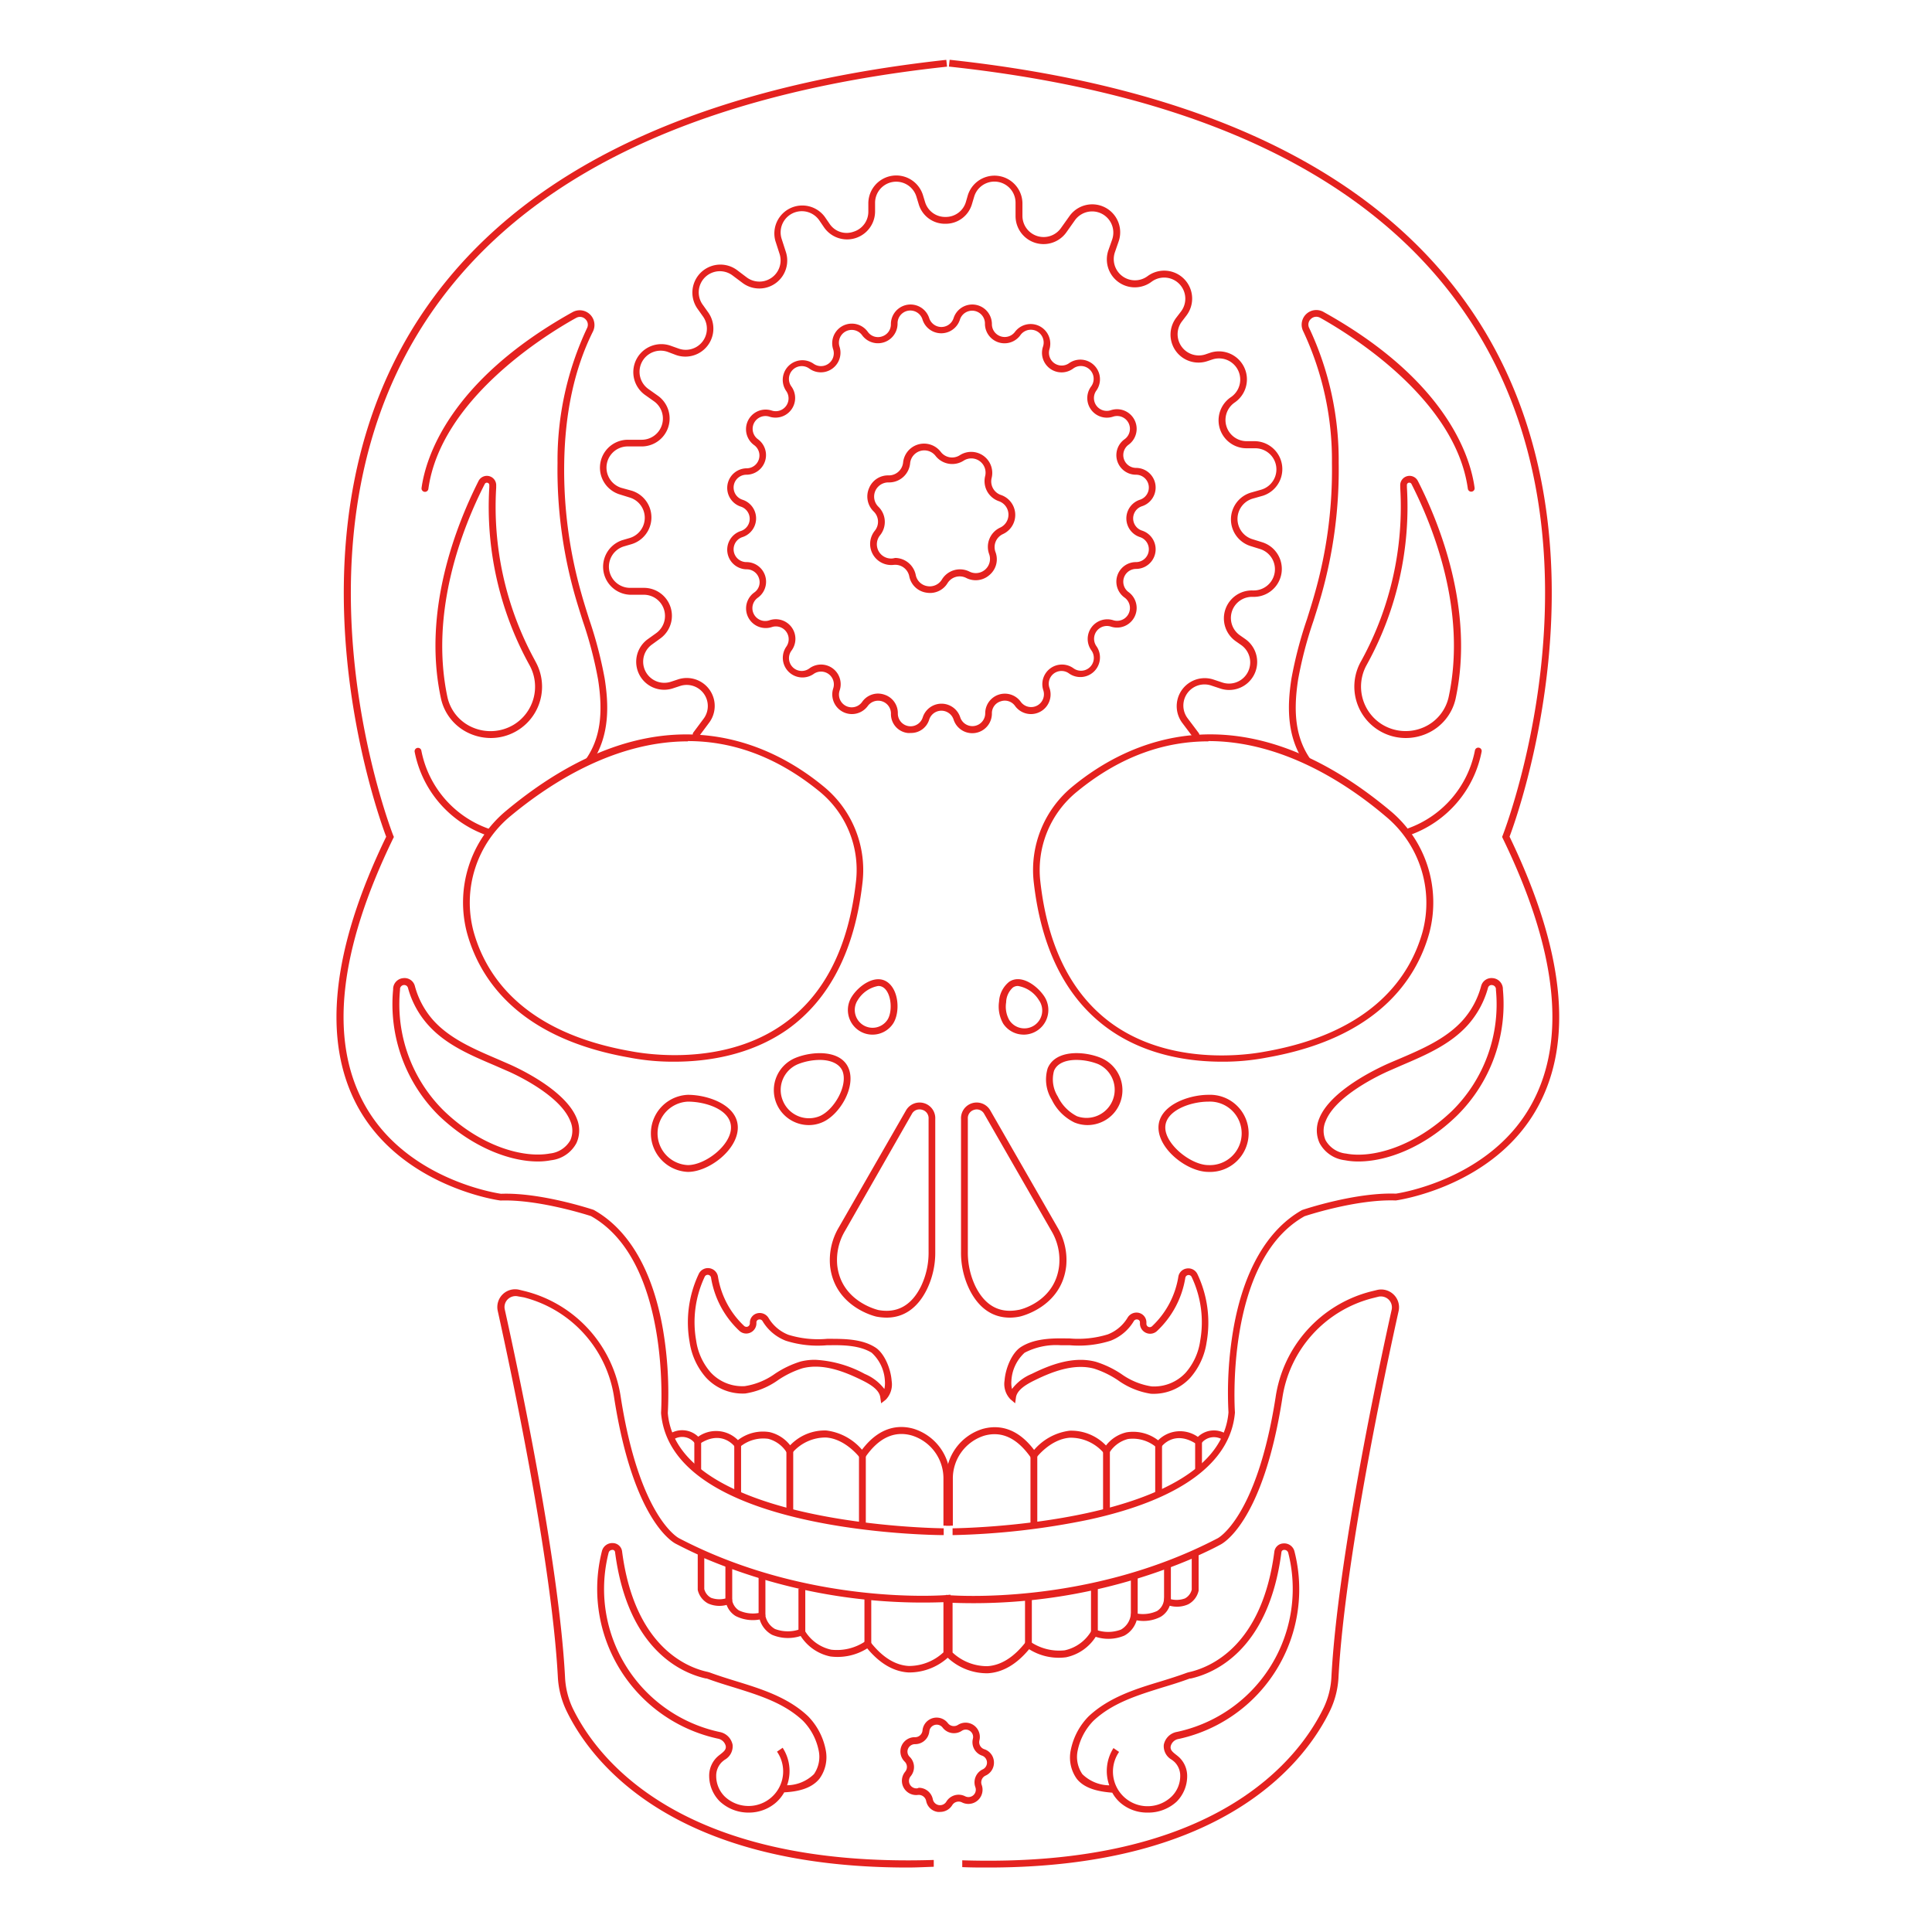 <svg xmlns="http://www.w3.org/2000/svg" viewBox="0 0 283.46 283.46"><defs><style>.cls-1{fill:#e4221f;}</style></defs><title>Corte de vinil</title><g id="Capa_2" data-name="Capa 2"><path class="cls-1" d="M133.62,107.54a2.42,2.42,0,0,1-.47,0,2.78,2.78,0,0,1-2.43-2.85,1.88,1.88,0,0,0-3.4-1.11,2.88,2.88,0,0,1-5.07-2.58,1.88,1.88,0,0,0-2.9-2.1,2.88,2.88,0,0,1-4-4,1.88,1.88,0,0,0-2.1-2.9,2.88,2.88,0,0,1-2.59-5.07,1.82,1.82,0,0,0,.69-2.1,1.87,1.87,0,0,0-1.79-1.3h0a2.88,2.88,0,0,1-.87-5.62,1.88,1.88,0,0,0,0-3.58,2.88,2.88,0,0,1,.87-5.62h0a1.88,1.88,0,0,0,1.09-3.4,2.88,2.88,0,0,1,2.59-5.07,1.88,1.88,0,0,0,2.1-2.89,2.88,2.88,0,0,1,4-4,1.88,1.88,0,0,0,2.9-2.1,2.88,2.88,0,0,1,5.07-2.58,1.83,1.83,0,0,0,2.1.69,1.85,1.85,0,0,0,1.3-1.8,2.88,2.88,0,0,1,5.62-.89,1.88,1.88,0,0,0,3.58,0,2.88,2.88,0,0,1,5.62.89,1.88,1.88,0,0,0,3.4,1.11A2.88,2.88,0,0,1,154,51.16a1.87,1.87,0,0,0,2.89,2.1,2.88,2.88,0,0,1,4,4A1.88,1.88,0,0,0,163,60.18a2.88,2.88,0,0,1,2.58,5.07,1.88,1.88,0,0,0,1.1,3.4h0a2.88,2.88,0,0,1,.88,5.62,1.88,1.88,0,0,0,0,3.58,2.88,2.88,0,0,1-.88,5.62h0a1.88,1.88,0,0,0-1.1,3.4A2.88,2.88,0,0,1,163,91.94a1.88,1.88,0,0,0-2.11,2.9,2.88,2.88,0,0,1-4,4A1.87,1.87,0,0,0,154,101a2.88,2.88,0,0,1-5.07,2.58,1.84,1.84,0,0,0-2.11-.68,1.81,1.81,0,0,0-1.29,1.79,2.88,2.88,0,0,1-5.62.89,1.88,1.88,0,0,0-3.58,0A2.77,2.77,0,0,1,133.62,107.54Zm-4.81-5.78a3,3,0,0,1,.92.15,2.84,2.84,0,0,1,2,2.74,1.87,1.87,0,0,0,3.66.58,2.89,2.89,0,0,1,5.49,0,1.88,1.88,0,0,0,3.67-.58,2.88,2.88,0,0,1,5.21-1.69,1.88,1.88,0,0,0,3.31-1.69,2.88,2.88,0,0,1,4.43-3.22,1.88,1.88,0,0,0,2.63-2.62A2.88,2.88,0,0,1,163.34,91,1.88,1.88,0,0,0,165,87.68a2.87,2.87,0,0,1,1.68-5.21h0a1.88,1.88,0,0,0,.57-3.67,2.88,2.88,0,0,1,0-5.48,1.88,1.88,0,0,0-.57-3.67h0A2.87,2.87,0,0,1,165,64.44a1.88,1.88,0,0,0-1.69-3.31,2.87,2.87,0,0,1-3.22-4.43,1.88,1.88,0,0,0-2.63-2.63,2.87,2.87,0,0,1-4.43-3.22,1.88,1.88,0,0,0-3.31-1.69,2.87,2.87,0,0,1-5.21-1.69,1.88,1.88,0,0,0-3.67-.58h0a2.88,2.88,0,0,1-5.49,0,1.87,1.87,0,0,0-3.66.58,2.88,2.88,0,0,1-5.22,1.69,1.88,1.88,0,0,0-3.3,1.69,2.88,2.88,0,0,1-4.44,3.22,1.88,1.88,0,0,0-2.62,2.63,2.88,2.88,0,0,1-3.23,4.43,1.88,1.88,0,0,0-1.68,3.31,2.88,2.88,0,0,1-1.68,5.21h0a1.88,1.88,0,0,0-.58,3.67,2.88,2.88,0,0,1,0,5.48,1.88,1.88,0,0,0,.58,3.67h0a2.88,2.88,0,0,1,1.69,5.21A1.88,1.88,0,0,0,112.91,91a2.88,2.88,0,0,1,3.23,4.44,1.87,1.87,0,0,0,2.62,2.62,2.88,2.88,0,0,1,4.44,3.22,1.87,1.87,0,0,0,3.3,1.69A2.85,2.85,0,0,1,128.81,101.76Zm11.58-55h0Z"></path><path class="cls-1" d="M175.46,108.39a.51.51,0,0,1-.4-.2l-1.61-2.14A4.11,4.11,0,0,1,178,99.69l1.35.45a3.11,3.11,0,0,0,2.77-5.49l-.8-.56a4.1,4.1,0,0,1,2.46-7.46h.12a3.11,3.11,0,0,0,1-6.07l-1.41-.44a4.1,4.1,0,0,1,.09-7.86l1.41-.4a3.1,3.1,0,0,0-.85-6.09H182.9a4.1,4.1,0,0,1-2.29-7.51,3.11,3.11,0,0,0-2.73-5.52l-.72.24a4.1,4.1,0,0,1-4.58-6.37l.68-.89a3.1,3.1,0,0,0-4.32-4.37,4.1,4.1,0,0,1-6.31-4.66l.55-1.56a3.11,3.11,0,0,0-5.46-2.83l-1.25,1.77A4.11,4.11,0,0,1,149,31.68v-1.9a3.1,3.1,0,0,0-6.08-.89l-.3,1a4,4,0,0,1-3.91,2.94h0a4,4,0,0,1-3.93-2.91l-.32-1.05a3.1,3.1,0,0,0-6.07.93V31a4.11,4.11,0,0,1-7.5,2.34l-.68-1a3.11,3.11,0,0,0-5.53,2.7l.62,1.92a4.1,4.1,0,0,1-6.37,4.54l-1.43-1.07a3.1,3.1,0,0,0-4.35,4.34l.71,1a4.11,4.11,0,0,1-4.67,6.32L98,51.64a3.1,3.1,0,0,0-2.86,5.44l1.41,1a4.1,4.1,0,0,1-2.51,7.42l-1.9,0a3.11,3.11,0,0,0-1,6.07L92.7,72a4.1,4.1,0,0,1-.08,7.85l-1.06.31a3.11,3.11,0,0,0,.86,6.09h2.07a4.1,4.1,0,0,1,2.37,7.44l-1.2.87a3.1,3.1,0,0,0,2.79,5.46l1-.33a4.1,4.1,0,0,1,4.58,6.36l-1.49,2a.49.49,0,0,1-.7.1.5.5,0,0,1-.1-.7l1.49-2a3.1,3.1,0,0,0-3.46-4.8l-1,.33a4.1,4.1,0,0,1-3.69-7.23l1.2-.86a3.11,3.11,0,0,0-1.8-5.63H92.42a4.11,4.11,0,0,1-1.14-8l1.06-.31A3.1,3.1,0,0,0,92.4,73l-1.54-.48a4.1,4.1,0,0,1,1.32-8l1.9,0h.08A3.11,3.11,0,0,0,96,58.91l-1.41-1a4.11,4.11,0,0,1,3.79-7.19l1.18.42a3.1,3.1,0,0,0,3.53-4.78l-.71-1a4.11,4.11,0,0,1,5.75-5.74l1.43,1.08a3.11,3.11,0,0,0,4.82-3.44l-.62-1.92A4.1,4.1,0,0,1,121,31.8l.69,1A3,3,0,0,0,125.22,34a3.07,3.07,0,0,0,2.18-3V29.81a4.1,4.1,0,0,1,8-1.23l.32,1.05a3.07,3.07,0,0,0,3,2.2h0a3.07,3.07,0,0,0,3-2.22l.29-1a4.1,4.1,0,0,1,8,1.17v1.9a3.11,3.11,0,0,0,5.63,1.81l1.26-1.77a4.1,4.1,0,0,1,7.21,3.75L163.58,37a3.11,3.11,0,0,0,4.77,3.53,4.1,4.1,0,0,1,5.71,5.78l-.68.89A3.11,3.11,0,0,0,176.84,52l.73-.25a4.11,4.11,0,0,1,3.59,7.3,3.11,3.11,0,0,0,1.74,5.68h1.27a4.1,4.1,0,0,1,1.13,8l-1.41.4a3.11,3.11,0,0,0-.07,6l1.41.44a4.1,4.1,0,0,1-1.19,8h-.25a3.1,3.1,0,0,0-1.87,5.64l.8.56a4.11,4.11,0,0,1-3.65,7.26l-1.36-.45a3.1,3.1,0,0,0-3.46,4.81l1.61,2.14a.49.49,0,0,1-.1.7A.47.47,0,0,1,175.46,108.39Z"></path><path class="cls-1" d="M136.46,87a3.43,3.43,0,0,1-.56-.05,3,3,0,0,1-2.5-2.42,2.1,2.1,0,0,0-2.3-1.65,3.09,3.09,0,0,1-2.76-5,2.09,2.09,0,0,0-.15-2.83,3.06,3.06,0,0,1-.69-3.41,3,3,0,0,1,2.92-1.89h0a2.11,2.11,0,0,0,2.08-1.88,3.09,3.09,0,0,1,5.53-1.57,2.09,2.09,0,0,0,2.79.49,3.09,3.09,0,0,1,4.67,3.35,2.1,2.1,0,0,0,1.36,2.48,3.09,3.09,0,0,1,.3,5.74,2.1,2.1,0,0,0-1.1,2.62,3,3,0,0,1-.85,3.36,3.05,3.05,0,0,1-3.45.45,2.1,2.1,0,0,0-2.73.77A3,3,0,0,1,136.46,87Zm-5.11-5.14a3.12,3.12,0,0,1,3,2.47A2.06,2.06,0,0,0,136.07,86a2.08,2.08,0,0,0,2.14-1,3.1,3.1,0,0,1,4-1.15h0a2.08,2.08,0,0,0,2.91-2.57,3.11,3.11,0,0,1,1.62-3.87,2.09,2.09,0,0,0-.2-3.88,3.11,3.11,0,0,1-2-3.68,2.09,2.09,0,0,0-3.16-2.26,3.1,3.1,0,0,1-4.13-.72A2.09,2.09,0,0,0,133.53,68a3.1,3.1,0,0,1-3.13,2.78h-.06a2.08,2.08,0,0,0-1.45,3.58,3.11,3.11,0,0,1,.22,4.19A2.09,2.09,0,0,0,131,81.93Z"></path><path class="cls-1" d="M137.94,265.84a1.55,1.55,0,0,1-.37,0,2,2,0,0,1-1.69-1.63,1.11,1.11,0,0,0-1.2-.86,2.09,2.09,0,0,1-1.87-3.41,1.09,1.09,0,0,0-.07-1.47,2.09,2.09,0,0,1,1.45-3.59h.07a1.09,1.09,0,0,0,1.09-1,2.08,2.08,0,0,1,3.73-1.05,1.11,1.11,0,0,0,1.46.25,2.09,2.09,0,0,1,3.16,2.26,1.09,1.09,0,0,0,.71,1.3,2.05,2.05,0,0,1,1.42,1.87,2.08,2.08,0,0,1-1.22,2,1.09,1.09,0,0,0-.58,1.36,2.08,2.08,0,0,1-2.9,2.57h0a1.1,1.1,0,0,0-1.42.41A2.07,2.07,0,0,1,137.94,265.84Zm-3.13-3.54a2.1,2.1,0,0,1,2.05,1.67,1.08,1.08,0,0,0,2,.34,2.11,2.11,0,0,1,2.73-.77,1.08,1.08,0,0,0,1.51-1.34,2.1,2.1,0,0,1,1.1-2.61,1.09,1.09,0,0,0-.1-2,2.08,2.08,0,0,1-1.36-2.48,1.07,1.07,0,0,0-.43-1.15,1.05,1.05,0,0,0-1.22,0,2.09,2.09,0,0,1-2.79-.49,1.09,1.09,0,0,0-1.95.55,2.09,2.09,0,0,1-2.12,1.88,1.11,1.11,0,0,0-1,.67,1.06,1.06,0,0,0,.25,1.2,2.1,2.1,0,0,1,.14,2.83,1.07,1.07,0,0,0-.12,1.22,1.09,1.09,0,0,0,1.09.56Z"></path><path class="cls-1" d="M139.76,225.23v-1c.39,0,39.08-.37,40.48-17h0a55.39,55.39,0,0,1,.7-12.12c1.48-8.62,5-14.7,10.09-17.57.41-.14,7.85-2.62,13.77-2.41,0,0,13.9-1.92,20-13.29,5.08-9.41,3.63-22.48-4.32-38.85l-.09-.2.08-.21c.16-.4,16-41.08-3.5-73.49-13.23-22-39.39-35.2-77.75-39.32l.11-1c38.69,4.17,65.1,17.56,78.5,39.81,19,31.63,4.86,71,3.65,74.17,8,16.59,9.43,29.9,4.19,39.57-6.39,11.83-20.74,13.79-20.88,13.81-5.8-.22-13.33,2.29-13.4,2.32-11.7,6.57-10.22,28.56-10.2,28.79-.62,7.38-8,12.79-21.43,15.72A109.55,109.55,0,0,1,139.76,225.23Z"></path><path class="cls-1" d="M179.28,155.77c-4.7,0-11.1-.88-16.57-4.76-6.23-4.42-9.94-11.71-11.05-21.67a15.83,15.83,0,0,1,5.77-14h0c7.94-6.51,24.55-14.72,46.49,3.57a17.49,17.49,0,0,1,5.78,18c-1.88,6.74-7.53,15.37-23.76,18.24A33.88,33.88,0,0,1,179.28,155.77Zm-2-47c-6.14,0-12.7,2-19.25,7.37h0a14.81,14.81,0,0,0-5.4,13.13c1.07,9.67,4.64,16.72,10.63,21,9.63,6.83,22.32,4,22.45,4,15.74-2.79,21.19-11.07,23-17.53a16.47,16.47,0,0,0-5.45-17C197.44,114.8,188,108.73,177.31,108.73Z"></path><path class="cls-1" d="M148.15,193.32c-2.55,0-4.58-1.42-5.93-4.16a12.32,12.32,0,0,1-1.22-5.51V164.18a2.3,2.3,0,0,1,4.3-1.25l9.84,17.13a9.35,9.35,0,0,1,1.29,5.71c-.69,6.06-6.77,7.39-6.83,7.4A7.44,7.44,0,0,1,148.15,193.32Zm-4.83-30.55a1.23,1.23,0,0,0-.39.06,1.27,1.27,0,0,0-.93,1.32v19.5a11.5,11.5,0,0,0,1.11,5.07c1.4,2.83,3.52,4,6.29,3.47.22,0,5.43-1.2,6-6.53a8.34,8.34,0,0,0-1.16-5.1l-9.84-17.13A1.25,1.25,0,0,0,143.32,162.77Z"></path><path class="cls-1" d="M199.33,170.41a10.08,10.08,0,0,1-2-.18,4.84,4.84,0,0,1-3.73-2.53,4.47,4.47,0,0,1-.06-3.55c1.6-4.15,8.53-7.37,9.9-8h0c.58-.26,1.18-.51,1.77-.76,3.39-1.45,6.9-2.95,9.35-5.64a12.31,12.31,0,0,0,2.75-5.08,1.57,1.57,0,0,1,1.7-1.16,1.62,1.62,0,0,1,1.49,1.49v.15a23,23,0,0,1-6.7,18.5C208.89,168.45,203.34,170.41,199.33,170.41Zm19.55-25.89a.55.55,0,0,0-.57.44,13.56,13.56,0,0,1-3,5.48c-2.59,2.85-6.21,4.39-9.7,5.88l-1.76.77h0c-1.31.57-7.9,3.64-9.36,7.42a3.47,3.47,0,0,0,0,2.79,3.9,3.9,0,0,0,3,1.95c3.77.73,10-.93,15.59-6.3a21.94,21.94,0,0,0,6.4-17.7v-.14a.61.61,0,0,0-.59-.58Z"></path><path class="cls-1" d="M177.3,171.94c-3.07,0-7.33-3.28-7.33-6.51s4.37-4.8,7.33-4.8a5.66,5.66,0,1,1,0,11.31Zm0-10.31c-2.66,0-6.33,1.32-6.33,3.8s3.77,5.51,6.33,5.51a4.66,4.66,0,1,0,0-9.31Z"></path><path class="cls-1" d="M159.56,165.07a5.13,5.13,0,0,1-1.92-.38,7.18,7.18,0,0,1-3.33-3.35,5.65,5.65,0,0,1-.6-4.59c1.12-2.76,5.3-2.56,7.78-1.55a5.13,5.13,0,0,1,2.82,6.67h0a5.08,5.08,0,0,1-2.75,2.79A5.15,5.15,0,0,1,159.56,165.07Zm-1.62-9.56c-1.48,0-2.83.44-3.3,1.61a4.72,4.72,0,0,0,.56,3.76,6.29,6.29,0,0,0,2.81,2.89,4.13,4.13,0,0,0,3.1-7.65A8.9,8.9,0,0,0,157.94,155.51Zm5.91,6.17h0Z"></path><path class="cls-1" d="M150.21,151.8a4.39,4.39,0,0,1-.72-.07,3.61,3.61,0,0,1-2.3-1.54,5.06,5.06,0,0,1-.61-3.24,4,4,0,0,1,1.48-2.9c1.76-1.18,4.11.57,5.15,2.13a3.62,3.62,0,0,1-3,5.62Zm-.86-7.14a1.28,1.28,0,0,0-.73.22,3,3,0,0,0-1,2.18,4,4,0,0,0,.44,2.57,2.62,2.62,0,1,0,4.36-2.9A4.47,4.47,0,0,0,149.35,144.66Z"></path><path class="cls-1" d="M206.24,108.28a7.54,7.54,0,0,1-6.64-11.1l.23-.42a46.92,46.92,0,0,0,5.61-25.2l0-.28a1.37,1.37,0,0,1,2.59-.71h0c3.25,6.37,8.28,19,5.56,31.83a7.33,7.33,0,0,1-4.32,5.26A7.65,7.65,0,0,1,206.24,108.28Zm.56-37.46h-.11a.35.35,0,0,0-.27.38v.29a47.88,47.88,0,0,1-5.72,25.73l-.23.42a6.53,6.53,0,0,0,2.36,8.68,6.6,6.6,0,0,0,6,.41,6.33,6.33,0,0,0,3.73-4.54c2.66-12.56-2.29-24.93-5.47-31.18A.33.33,0,0,0,206.8,70.82Z"></path><rect class="cls-1" x="151.19" y="213.56" width="1" height="10.28"></rect><path class="cls-1" d="M139.8,223.84h-1V217a7.59,7.59,0,0,1,5.37-7.35c2-.56,4.88-.45,7.55,3.08a8.22,8.22,0,0,1,5.22-2.82,7.08,7.08,0,0,1,5.33,2.17,5.32,5.32,0,0,1,3-1.93,6,6,0,0,1,4.65,1.17,4.53,4.53,0,0,1,5.83-.5,3.39,3.39,0,0,1,4.28-.35l-.5.87a2.34,2.34,0,0,0-3.27.42l-.28.4-.41-.27c-3.25-2.16-5.1.28-5.17.38l-.3.41-.4-.3a5.35,5.35,0,0,0-4.21-1.25,4.54,4.54,0,0,0-2.72,2l-.33.56-.46-.46a6.4,6.4,0,0,0-5-2.29c-2.87.2-4.91,2.9-4.93,2.93l-.41.56-.4-.58c-2-2.85-4.26-3.93-6.83-3.21A6.58,6.58,0,0,0,139.8,217Z"></path><rect class="cls-1" x="161.84" y="212.87" width="1" height="8.99"></rect><rect class="cls-1" x="169.49" y="212" width="1" height="7.25"></rect><rect class="cls-1" x="175.35" y="211.49" width="1" height="4.25"></rect><path class="cls-1" d="M145,274c-1.24,0-2.51,0-3.82-.06l0-1c37.53,1.2,49.54-15.22,53-22.32a11.81,11.81,0,0,0,1.16-4.53c.92-17.32,7-45.65,8.84-53.92a1.61,1.61,0,0,0-.43-1.49,1.65,1.65,0,0,0-1.51-.43l-.88.22a17.85,17.85,0,0,0-13.23,14.74c-2.88,18.38-8.86,21.32-9.12,21.44-1,.55-2.1,1.06-3.15,1.54l0,5.19a3,3,0,0,1-1.52,2,4.06,4.06,0,0,1-2.72.21,3.08,3.08,0,0,1-1.32,1.62,5.46,5.46,0,0,1-3.53.52,3.75,3.75,0,0,1-1.8,2.24,6,6,0,0,1-4.21.18,6.79,6.79,0,0,1-4.34,3,8.15,8.15,0,0,1-5.43-1.18c-1.84,2.22-3.88,3.41-6.07,3.53a8.46,8.46,0,0,1-6-2.4l-.14-.15V234l.54.05c.2,0,20.14,1.64,39.26-8.32.08,0,5.8-3,8.57-20.7a18.86,18.86,0,0,1,14-15.55l.9-.22a2.62,2.62,0,0,1,2.44.69,2.59,2.59,0,0,1,.71,2.42c-1.84,8.25-7.9,36.51-8.82,53.76a12.83,12.83,0,0,1-1.26,4.9C191.73,258,180.17,274,145,274Zm-5.24-31.54a7.44,7.44,0,0,0,5.08,2c2-.11,3.89-1.29,5.62-3.5l.3-.38.39.28a7.51,7.51,0,0,0,5.07,1.27,6,6,0,0,0,3.9-2.84l.22-.33.37.13a5.31,5.31,0,0,0,3.76,0,2.91,2.91,0,0,0,1.42-2.05l.12-.49.49.12a5,5,0,0,0,3.25-.3,2.19,2.19,0,0,0,1-1.49l.12-.56.54.2a3.55,3.55,0,0,0,2.44,0,2,2,0,0,0,1-1.29v-4.53a82,82,0,0,1-35.09,6.46Z"></path><rect class="cls-1" x="150.39" y="234.52" width="1" height="6.67"></rect><rect class="cls-1" x="160.07" y="233.1" width="1" height="6.38"></rect><rect class="cls-1" x="165.92" y="231.17" width="1" height="5.9"></rect><rect class="cls-1" x="170.79" y="229.51" width="1" height="5.39"></rect><path class="cls-1" d="M168.36,265.94a6,6,0,0,1-3.9-1.37,5.41,5.41,0,0,1-1.27-1.55c-1.91-.15-4-.55-5.18-2a5.35,5.35,0,0,1-.91-4.25,9.79,9.79,0,0,1,2.61-4.94c2.95-2.77,6.8-4,10.53-5.12,1.3-.4,2.64-.82,3.94-1.3l.26-.07c3.17-.71,10.74-3.85,12.53-17.68a1.39,1.39,0,0,1,1.33-1.21,1.54,1.54,0,0,1,1.62,1.16,22.47,22.47,0,0,1-17,27.53,1.42,1.42,0,0,0-1.16,1.08c-.08.51.23.79.79,1.23.17.13.33.26.48.4a3.78,3.78,0,0,1,1.15,2.77,5.3,5.3,0,0,1-1.55,3.72A6.14,6.14,0,0,1,168.36,265.94Zm-5-9.47.83.57a5.08,5.08,0,0,0,7.72,6.53,4.23,4.23,0,0,0,1.25-3,2.82,2.82,0,0,0-.83-2.05,4.78,4.78,0,0,0-.42-.34,2.27,2.27,0,0,1-1.16-2.18,2.38,2.38,0,0,1,1.94-1.9A21.46,21.46,0,0,0,189,227.8a.58.58,0,0,0-.6-.4.38.38,0,0,0-.39.33c-1.87,14.47-9.92,17.78-13.3,18.54l-.15,0c-1.31.49-2.66.91-4,1.31-3.78,1.18-7.36,2.29-10.14,4.9a8.71,8.71,0,0,0-2.3,4.34,4.46,4.46,0,0,0,.69,3.49,5.75,5.75,0,0,0,3.94,1.63A6.25,6.25,0,0,1,163.37,256.47Z"></path><path class="cls-1" d="M191.79,112.08a.52.52,0,0,1-.42-.22c-2.74-4-2.45-8.7-1.89-12.31a60.56,60.56,0,0,1,2.28-8.71c.39-1.25.79-2.51,1.14-3.77a66.13,66.13,0,0,0,2.52-19.13,44.43,44.43,0,0,0-4.21-19.33,2.15,2.15,0,0,1,3-2.83l.14.08c18.06,10.09,21.42,21.34,22,25.71a.49.49,0,0,1-.42.56.5.5,0,0,1-.57-.42c-1.8-13-16.92-22.41-21.51-25l-.15-.08a1.14,1.14,0,0,0-1.37.17,1.11,1.11,0,0,0-.24,1.34,45.51,45.51,0,0,1,4.32,19.77,67.48,67.48,0,0,1-2.55,19.42c-.36,1.27-.76,2.53-1.16,3.79a58.35,58.35,0,0,0-2.24,8.57c-.79,5.09-.26,8.66,1.73,11.59a.49.49,0,0,1-.13.69A.51.51,0,0,1,191.79,112.08Z"></path><path class="cls-1" d="M206.83,122.49a.49.49,0,0,1-.47-.34.5.5,0,0,1,.3-.64,15.23,15.23,0,0,0,9.74-11.41.5.5,0,0,1,.58-.4.49.49,0,0,1,.4.59A16.27,16.27,0,0,1,207,122.46Z"></path><path class="cls-1" d="M148.94,205.89l-.69-.59a3.22,3.22,0,0,1-.86-2.77c.13-1.74,1.06-4.05,2.4-4.9,1.85-1.18,4.24-1.3,6.52-1.26h.55a14.79,14.79,0,0,0,5.67-.59,5.85,5.85,0,0,0,2.9-2.44,1.52,1.52,0,0,1,1.66-.72A1.44,1.44,0,0,1,168.2,194v.2a.49.49,0,0,0,.84.37,12.76,12.76,0,0,0,3.84-7.22,1.45,1.45,0,0,1,1.25-1.24,1.47,1.47,0,0,1,1.56.84,16.59,16.59,0,0,1,1.34,10,10.11,10.11,0,0,1-2.4,5.2,7.31,7.31,0,0,1-5.77,2.34,11.25,11.25,0,0,1-4.86-2,13.89,13.89,0,0,0-3.49-1.69c-3-.8-6.24.5-8.72,1.72-1.19.58-2.57,1.39-2.73,2.51Zm6.69-8.52a10,10,0,0,0-5.3,1.1,6,6,0,0,0-1.94,4.13,3.67,3.67,0,0,0,.09,1.19,6.91,6.91,0,0,1,2.88-2.21c2.63-1.3,6.09-2.67,9.42-1.78a14.5,14.5,0,0,1,3.74,1.79,10.34,10.34,0,0,0,4.43,1.82,6.31,6.31,0,0,0,5-2,9,9,0,0,0,2.14-4.69,15.52,15.52,0,0,0-1.26-9.38.49.49,0,0,0-.92.13,13.68,13.68,0,0,1-4.13,7.79,1.47,1.47,0,0,1-1.6.31,1.5,1.5,0,0,1-.93-1.36V194a.41.41,0,0,0-.34-.4.5.5,0,0,0-.57.25,6.83,6.83,0,0,1-3.4,2.86,15.41,15.41,0,0,1-6,.66h-1.21Z"></path><path class="cls-1" d="M138.46,225.23c-1.63,0-40-.38-41.47-17.91,0-.3,1.49-22.29-10.29-28.9h0s-7.54-2.48-13.24-2.28c-.22,0-14.56-2-21-13.81-5.23-9.67-3.82-23,4.2-39.57-1.22-3.22-15.4-42.54,3.64-74.17C73.74,26.34,100.15,13,138.84,8.78l.11,1C100.59,13.9,74.43,27.14,61.2,49.11c-19.51,32.41-3.66,73.08-3.5,73.48l.09.21-.1.2c-7.95,16.37-9.4,29.45-4.31,38.86,6.15,11.38,20,13.27,20.13,13.29,5.81-.22,13.28,2.26,13.59,2.36,5.21,2.91,8.7,9,10.18,17.61a56,56,0,0,1,.7,12.2c1.4,16.54,40.09,16.91,40.48,16.91Z"></path><path class="cls-1" d="M98.94,155.77a33.71,33.71,0,0,1-6.68-.62c-16.21-2.86-21.86-11.49-23.73-18.23a17.47,17.47,0,0,1,5.77-18c22-18.29,38.55-10.09,46.49-3.57h0a15.83,15.83,0,0,1,5.77,14c-1.1,10-4.82,17.25-11,21.67C110.05,154.89,103.64,155.77,98.94,155.77Zm2-47c-10.71,0-20.13,6.06-26,10.93a16.47,16.47,0,0,0-5.45,17c1.8,6.46,7.25,14.74,23,17.52.15,0,12.86,2.85,22.48-4,6-4.24,9.56-11.3,10.63-21a14.84,14.84,0,0,0-5.41-13.13h0C113.61,110.73,107.05,108.73,100.91,108.73Z"></path><path class="cls-1" d="M130.08,193.32a8.17,8.17,0,0,1-1.45-.14c-.07,0-6.15-1.35-6.84-7.41a9.42,9.42,0,0,1,1.29-5.71l9.84-17.13a2.3,2.3,0,0,1,4.3,1.25v19.47a12.32,12.32,0,0,1-1.22,5.51C134.65,191.9,132.62,193.32,130.08,193.32Zm4.82-30.55a1.25,1.25,0,0,0-1.11.66L124,180.56a8.34,8.34,0,0,0-1.16,5.1c.6,5.34,6,6.52,6,6.54,2.77.52,4.89-.65,6.29-3.48a11.37,11.37,0,0,0,1.11-5.07v-19.5a1.27,1.27,0,0,0-.93-1.32A1.23,1.23,0,0,0,134.9,162.77Z"></path><path class="cls-1" d="M78.89,170.41c-4,0-9.56-2-14.51-6.74a23,23,0,0,1-6.7-18.5V145a1.62,1.62,0,0,1,1.5-1.49,1.56,1.56,0,0,1,1.69,1.16,12.31,12.31,0,0,0,2.75,5.08c2.45,2.69,6,4.19,9.35,5.63l1.77.77c1.38.61,8.3,3.83,9.9,8a4.47,4.47,0,0,1-.06,3.55,4.82,4.82,0,0,1-3.73,2.53A10.08,10.08,0,0,1,78.89,170.41ZM59.34,144.52h-.06a.61.61,0,0,0-.59.58v.14a21.94,21.94,0,0,0,6.4,17.7c5.55,5.37,11.83,7,15.59,6.3a3.9,3.9,0,0,0,3-1.95,3.47,3.47,0,0,0,0-2.79c-1.46-3.78-8-6.85-9.36-7.42h0l-1.76-.77c-3.49-1.49-7.1-3-9.7-5.88a13.42,13.42,0,0,1-3-5.48A.57.57,0,0,0,59.34,144.52Z"></path><path class="cls-1" d="M100.92,171.94a5.66,5.66,0,0,1,0-11.31c3,0,7.33,1.52,7.33,4.8S104,171.94,100.92,171.94Zm0-10.31a4.66,4.66,0,0,0,0,9.31c2.56,0,6.33-2.9,6.33-5.51S103.58,161.63,100.92,161.63Z"></path><path class="cls-1" d="M118.67,165.07a5.14,5.14,0,0,1-4.76-3.2h0a5.12,5.12,0,0,1,2.83-6.67c2.47-1,6.65-1.21,7.77,1.55s-1.36,6.9-3.93,7.94A4.93,4.93,0,0,1,118.67,165.07Zm1.61-9.56a8.9,8.9,0,0,0-3.17.61,4.12,4.12,0,0,0-2.25,2.22,4.05,4.05,0,0,0,0,3.15h0a4.13,4.13,0,0,0,5.37,2.28c2.1-.86,4.24-4.5,3.37-6.65C123.11,156,121.76,155.51,120.28,155.51Z"></path><path class="cls-1" d="M128,151.8a3.58,3.58,0,0,1-2-.61,3.62,3.62,0,0,1-1-5c1-1.56,3.39-3.31,5.15-2.13s1.94,4.53.87,6.14A3.62,3.62,0,0,1,128,151.8Zm.85-7.14a4.45,4.45,0,0,0-3,2.07,2.61,2.61,0,1,0,4.35,2.9c.79-1.19.61-3.95-.6-4.75A1.28,1.28,0,0,0,128.87,144.66Z"></path><path class="cls-1" d="M72,108.28a7.69,7.69,0,0,1-3-.62,7.33,7.33,0,0,1-4.32-5.26C61.93,89.54,67,76.94,70.21,70.57a1.37,1.37,0,0,1,2.59.71v.28a46.92,46.92,0,0,0,5.61,25.2l.22.42A7.53,7.53,0,0,1,72,108.28Zm-.56-37.46a.34.34,0,0,0-.32.2h0C67.92,77.27,63,89.64,65.63,102.2a6.32,6.32,0,0,0,3.74,4.54,6.61,6.61,0,0,0,6-.41,6.53,6.53,0,0,0,2.35-8.68l-.23-.42A48,48,0,0,1,71.79,71.5v-.29a.35.35,0,0,0-.27-.38Zm-.76,0h0Z"></path><rect class="cls-1" x="126.03" y="213.56" width="1" height="10.28"></rect><path class="cls-1" d="M139.42,223.84h-1V217a6.58,6.58,0,0,0-4.65-6.39c-2.57-.72-4.87.36-6.83,3.21l-.4.58-.41-.56s-2.06-2.73-4.92-2.93a6.42,6.42,0,0,0-5,2.29l-.46.46-.33-.56a4.54,4.54,0,0,0-2.71-2,5.37,5.37,0,0,0-4.22,1.25l-.4.3-.3-.41c-.07-.1-1.94-2.53-5.17-.38l-.41.27-.28-.4a2.33,2.33,0,0,0-3.27-.42l-.5-.87a3.39,3.39,0,0,1,4.28.35,4.53,4.53,0,0,1,5.83.5,6,6,0,0,1,4.66-1.17,5.39,5.39,0,0,1,3,1.93,7,7,0,0,1,5.32-2.17,8.22,8.22,0,0,1,5.22,2.82c2.67-3.53,5.56-3.64,7.55-3.08a7.59,7.59,0,0,1,5.37,7.35Z"></path><rect class="cls-1" x="115.38" y="212.87" width="1" height="8.99"></rect><rect class="cls-1" x="107.73" y="212" width="1" height="7.25"></rect><rect class="cls-1" x="101.87" y="211.49" width="1" height="4.25"></rect><path class="cls-1" d="M133.18,274C98.05,274,86.49,258,83.11,251a13,13,0,0,1-1.26-4.9c-.92-17.26-7-45.51-8.82-53.76a2.61,2.61,0,0,1,3.15-3.11l.9.22a18.86,18.86,0,0,1,14,15.56c2.77,17.71,8.49,20.65,8.55,20.68,19.14,10,39.08,8.35,39.28,8.33l.54-.05v8.86l-.14.15a8.48,8.48,0,0,1-6,2.4c-2.19-.12-4.23-1.31-6.07-3.53a8.17,8.17,0,0,1-5.43,1.18,6.79,6.79,0,0,1-4.34-3,6,6,0,0,1-4.21-.18,3.79,3.79,0,0,1-1.8-2.24,5.58,5.58,0,0,1-3.53-.51,3.14,3.14,0,0,1-1.32-1.63,4.06,4.06,0,0,1-2.72-.21,3,3,0,0,1-1.52-2l0-.13v-5.06c-1.06-.48-2.12-1-3.18-1.55-.23-.11-6.21-3.05-9.08-21.43a17.87,17.87,0,0,0-13.24-14.74L76,190.2a1.63,1.63,0,0,0-1.5.43,1.59,1.59,0,0,0-.44,1.49c1.84,8.27,7.92,36.59,8.84,53.92A12,12,0,0,0,84,250.57c3.42,7.1,15.42,23.51,53,22.32l0,1C135.7,273.93,134.42,274,133.18,274Zm-5.76-33.45.3.38c1.73,2.21,3.62,3.39,5.62,3.5a7.44,7.44,0,0,0,5.08-2v-7.36a82.21,82.21,0,0,1-35.09-6.46v4.53a2,2,0,0,0,1,1.29,3.59,3.59,0,0,0,2.43,0l.54-.2.12.56a2.25,2.25,0,0,0,1,1.49,4.88,4.88,0,0,0,3.25.3l.49-.12.12.49a2.9,2.9,0,0,0,1.42,2.05,5.29,5.29,0,0,0,3.76,0l.37-.14.22.34a6,6,0,0,0,3.91,2.84,7.43,7.43,0,0,0,5.06-1.27Z"></path><rect class="cls-1" x="126.83" y="234.52" width="1" height="6.67"></rect><rect class="cls-1" x="117.15" y="233.1" width="1" height="6.38"></rect><rect class="cls-1" x="111.3" y="231.17" width="1" height="5.9"></rect><rect class="cls-1" x="106.43" y="229.51" width="1" height="5.39"></rect><path class="cls-1" d="M109.86,265.94a6.14,6.14,0,0,1-4.26-1.65,5.3,5.3,0,0,1-1.55-3.72,3.78,3.78,0,0,1,1.15-2.77c.15-.14.31-.27.48-.4.56-.44.88-.72.8-1.23a1.45,1.45,0,0,0-1.16-1.08,22.47,22.47,0,0,1-17-27.53,1.56,1.56,0,0,1,1.62-1.16,1.39,1.39,0,0,1,1.33,1.21c1.79,13.83,9.36,17,12.53,17.68l.26.07c1.3.48,2.64.9,3.94,1.3,3.73,1.15,7.58,2.35,10.53,5.12a9.64,9.64,0,0,1,2.61,4.94,5.35,5.35,0,0,1-.91,4.25c-1.22,1.5-3.27,1.9-5.17,2a5.76,5.76,0,0,1-1.27,1.55A6.06,6.06,0,0,1,109.86,265.94Zm-20-38.54a.55.55,0,0,0-.56.4,21.46,21.46,0,0,0,16.26,26.31,2.38,2.38,0,0,1,1.93,1.9,2.27,2.27,0,0,1-1.16,2.18,4.78,4.78,0,0,0-.42.34,2.82,2.82,0,0,0-.83,2.05,4.23,4.23,0,0,0,1.25,3A5.08,5.08,0,0,0,114,257l.83-.57a6.25,6.25,0,0,1,.65,5.5,5.75,5.75,0,0,0,3.94-1.63,4.46,4.46,0,0,0,.69-3.49,8.71,8.71,0,0,0-2.3-4.34c-2.78-2.61-6.36-3.72-10.14-4.9-1.32-.4-2.67-.82-4-1.31l-.13,0c-3.38-.76-11.43-4.07-13.3-18.54a.38.38,0,0,0-.39-.33Z"></path><path class="cls-1" d="M86.43,112.08a.51.51,0,0,1-.28-.09.51.51,0,0,1-.13-.69c2-2.93,2.52-6.5,1.73-11.59a58.81,58.81,0,0,0-2.24-8.58c-.4-1.26-.8-2.52-1.16-3.78A67.43,67.43,0,0,1,81.8,67.93a45.55,45.55,0,0,1,4.32-19.77,1.11,1.11,0,0,0-.24-1.34,1.12,1.12,0,0,0-1.36-.17l-.15.08c-4.6,2.57-19.72,12-21.52,25a.5.5,0,0,1-1-.14c.6-4.37,4-15.62,22-25.71l.15-.08a2.16,2.16,0,0,1,3,2.83c-2.7,5.4-4.11,11.9-4.22,19.33a66.13,66.13,0,0,0,2.52,19.13c.35,1.26.75,2.51,1.14,3.76a60.69,60.69,0,0,1,2.28,8.72c.56,3.61.85,8.27-1.89,12.31A.52.52,0,0,1,86.43,112.08Z"></path><path class="cls-1" d="M71.39,122.49a.45.45,0,0,1-.16,0,16.28,16.28,0,0,1-10.39-12.17.5.5,0,0,1,.4-.59.5.5,0,0,1,.58.4,15.23,15.23,0,0,0,9.74,11.41.51.51,0,0,1-.17,1Z"></path><path class="cls-1" d="M129.28,205.89l-.13-.9c-.16-1.12-1.54-1.93-2.73-2.51-2.48-1.22-5.71-2.52-8.72-1.72a13.89,13.89,0,0,0-3.49,1.69,11.25,11.25,0,0,1-4.86,2,7.31,7.31,0,0,1-5.77-2.34,10.11,10.11,0,0,1-2.4-5.2,16.59,16.59,0,0,1,1.34-10,1.49,1.49,0,0,1,2.82.4,12.68,12.68,0,0,0,3.83,7.22.51.51,0,0,0,.53.11.53.53,0,0,0,.32-.48V194a1.42,1.42,0,0,1,1.1-1.32,1.52,1.52,0,0,1,1.66.72,5.85,5.85,0,0,0,2.9,2.44,14.79,14.79,0,0,0,5.67.59h.55c2.3,0,4.67.08,6.52,1.26,1.35.85,2.28,3.16,2.4,4.9a3.22,3.22,0,0,1-.86,2.77Zm-9.61-6.38a17,17,0,0,1,7.2,2.07,7,7,0,0,1,2.88,2.21,4,4,0,0,0,.08-1.19,6,6,0,0,0-1.94-4.13c-1.62-1-3.83-1.14-6-1.1h-.54a15.43,15.43,0,0,1-6.06-.66,6.83,6.83,0,0,1-3.4-2.86.5.5,0,0,0-.57-.25.42.42,0,0,0-.34.4v.18a1.5,1.5,0,0,1-.93,1.36,1.47,1.47,0,0,1-1.6-.31,13.68,13.68,0,0,1-4.13-7.79.49.49,0,0,0-.92-.13,15.59,15.59,0,0,0-1.26,9.38,9,9,0,0,0,2.14,4.68,6.3,6.3,0,0,0,5,2,10.34,10.34,0,0,0,4.43-1.82,14.41,14.41,0,0,1,3.75-1.79A8.41,8.41,0,0,1,119.67,199.51Z"></path></g></svg>